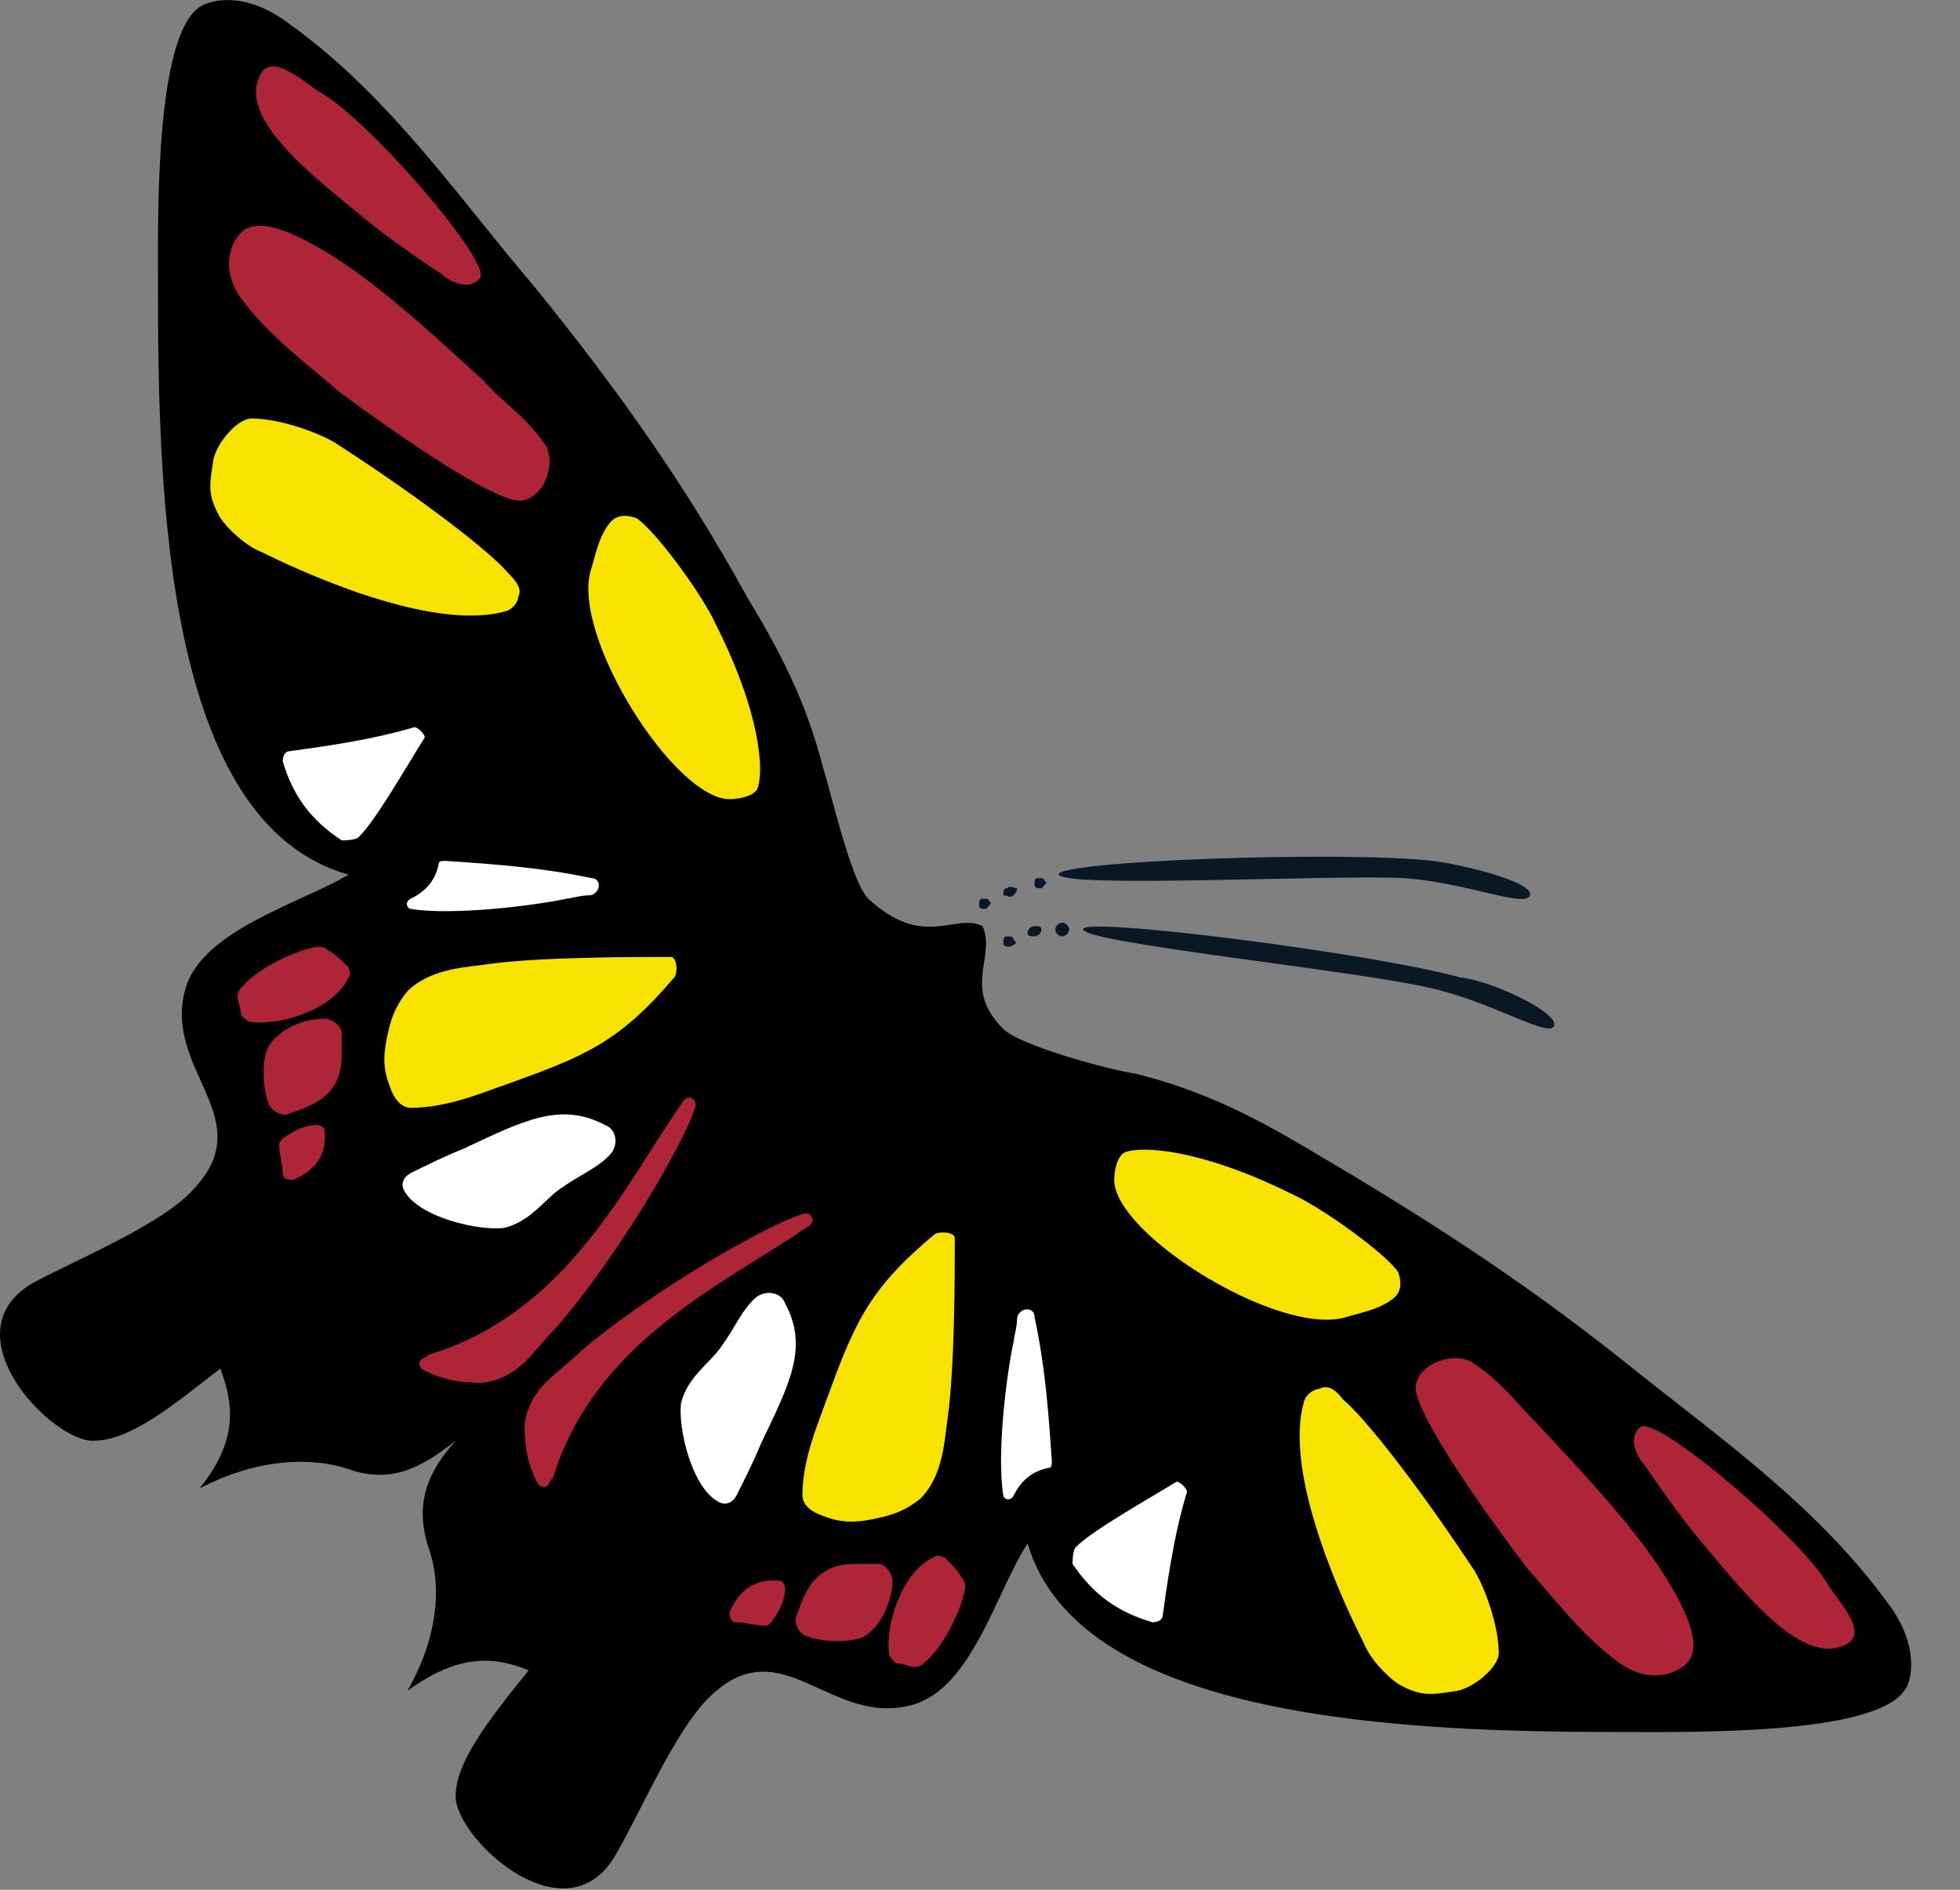 <?xml version="1.0" encoding="UTF-8"?>
<svg width="28px" height="27px" viewBox="0 0 28 27" version="1.1" xmlns="http://www.w3.org/2000/svg" xmlns:xlink="http://www.w3.org/1999/xlink">
    <rect x="0" y="0" width="28" height="27" fill="#808080" stroke="none"/>
    <title>ffi-tn-logo@3x</title>
    <g id="Base-Pages" stroke="none" stroke-width="1" fill="none" fill-rule="evenodd">
        <g id="Our-Locations" transform="translate(-786, -321)">
            <g id="Group-2" transform="translate(756, 307)">
                <g id="ffi-tn-logo" transform="translate(30, 14)">
                    <path d="M14.036,13.231 L14.036,13.231 C14.234,13.672 13.739,14.113 14.333,14.701 C14.581,14.946 15.868,15.289 16.214,15.338 C17.204,15.583 17.946,15.975 18.689,16.416 C20.273,17.347 21.659,18.229 23.143,19.405 C24.48,20.483 25.915,21.463 26.954,22.884 C27.449,23.521 27.301,24.06 27.202,24.158 C26.756,24.795 24.133,24.746 23.143,24.746 C20.174,24.746 15.422,24.599 14.68,22.051 C14.234,22.737 13.888,24.109 13.047,24.354 C11.859,24.697 11.166,23.227 10.126,24.256 C9.631,24.746 9.137,25.922 8.79,26.51 C8.097,27.686 6.612,26.363 6.513,25.726 C6.464,25.236 6.959,24.599 7.553,23.864 C7.058,23.668 6.563,23.619 5.82,24.158 C6.266,23.374 6.315,22.639 6.117,22.1 C5.919,21.463 6.117,21.022 6.513,20.581 L6.513,20.581 C6.018,20.973 5.573,21.218 4.93,20.973 C4.435,20.826 3.692,20.826 2.851,21.267 C3.395,20.581 3.346,20.091 3.148,19.552 C2.455,20.091 1.811,20.63 1.267,20.581 C0.624,20.483 -0.713,19.013 0.475,18.327 C1.118,17.984 2.306,17.494 2.752,17.004 C3.742,15.975 2.306,15.289 2.653,14.113 C2.9,13.28 4.336,12.888 4.979,12.496 C2.356,11.761 2.257,7.057 2.257,4.117 C2.257,3.137 2.207,0.541 2.851,0.1 C2.999,0.002 3.494,-0.145 4.138,0.345 C5.573,1.374 6.563,2.843 7.652,4.117 C8.84,5.587 9.78,6.91 10.671,8.527 C11.116,9.262 11.512,9.997 11.76,10.977 C11.859,11.271 12.156,12.594 12.403,12.839 C13.195,13.574 13.64,13.035 14.036,13.231 L14.036,13.231" id="Path" fill="#000000" fill-rule="nonzero"></path>
                    <path d="M9.087,7.4 C8.939,7.351 8.79,7.351 8.691,7.498 C8.543,7.694 8.493,7.988 8.444,8.135 C8.147,9.066 9.631,11.418 10.423,11.418 C10.572,11.418 10.77,11.369 10.819,11.271 C10.918,11.026 10.869,10.193 10.225,8.919 C10.027,8.478 9.334,7.547 9.087,7.4" id="Path" fill="#F8E200"></path>
                    <path d="M4.583,1.325 C4.336,1.178 3.841,0.688 3.692,1.129 C3.445,1.766 4.583,2.599 5.226,3.137 C5.523,3.382 6.018,3.725 6.315,3.921 C6.414,4.019 6.711,4.166 6.86,3.97 C7.008,3.725 5.276,1.717 4.583,1.325 Z" id="Path" fill="#AD2536"></path>
                    <path d="M6.909,5.44 C6.266,4.852 5.474,4.117 4.781,3.676 C4.385,3.431 3.643,2.99 3.395,3.382 C3.247,3.578 3.197,3.921 3.445,4.264 C3.841,4.803 4.385,5.195 4.831,5.587 C5.622,6.175 6.959,7.106 7.404,7.155 C7.751,7.155 7.949,6.665 7.8,6.371 C7.503,5.93 7.157,5.734 6.909,5.44" id="Path" fill="#AD2536"></path>
                    <path d="M7.256,8.184 C7.008,7.89 6.068,7.155 4.781,6.322 C4.534,6.175 3.989,5.979 3.593,5.979 C3.395,5.979 3.098,6.322 3.049,6.567 C2.999,6.91 2.95,7.057 3.148,7.4 C3.247,7.547 3.494,7.792 3.742,7.89 C4.138,8.086 6.167,9.066 7.256,8.723 C7.355,8.674 7.404,8.576 7.404,8.527 C7.454,8.429 7.404,8.331 7.256,8.184" id="Path" fill="#F8E200"></path>
                    <path d="M7.008,13.77 C6.711,13.819 6.167,13.819 5.82,14.162 C5.622,14.407 5.573,14.603 5.523,14.848 C5.474,15.093 5.474,15.289 5.573,15.534 C5.622,15.681 5.721,15.828 5.87,15.828 C6.414,15.828 6.959,15.583 7.256,15.485 C8.345,15.093 8.84,14.897 9.631,13.966 C9.681,13.917 9.681,13.672 9.582,13.672 C9.087,13.672 7.751,13.672 7.008,13.77" id="Path" fill="#F8E200"></path>
                    <path d="M6.365,12.3 C6.315,12.3 6.266,12.3 6.266,12.349 C6.216,12.594 6.068,12.741 5.87,12.839 C5.771,12.888 5.82,12.986 5.87,12.986 C6.464,13.084 7.652,12.937 8.097,12.839 C8.147,12.839 8.295,12.79 8.444,12.79 C8.592,12.741 8.592,12.545 8.444,12.545 C7.751,12.398 7.107,12.349 6.365,12.3" id="Path" fill="#FFFFFF"></path>
                    <path d="M6.018,19.552 C6.167,19.65 6.464,19.748 6.711,19.748 C7.008,19.797 7.305,19.65 7.503,19.454 C7.652,19.307 7.8,19.111 7.949,18.964 C8.84,17.935 9.78,16.318 9.928,15.828 C9.978,15.73 9.829,15.583 9.73,15.779 C8.939,16.906 8.097,18.768 6.117,19.356 C6.117,19.405 5.919,19.405 6.018,19.552" id="Path" fill="#AD2536"></path>
                    <path d="M5.919,10.389 C5.276,10.585 4.484,10.683 4.138,10.732 C4.088,10.732 4.039,10.781 4.039,10.879 C4.187,11.369 4.435,11.712 4.88,12.006 C4.93,12.006 5.078,12.006 5.127,11.957 C5.375,11.712 5.82,10.928 6.068,10.536 C6.068,10.487 5.969,10.389 5.919,10.389" id="Path" fill="#FFFFFF"></path>
                    <path d="M6.612,16.416 C6.365,16.514 6.068,16.661 5.87,16.759 C5.771,16.808 5.721,16.906 5.771,17.004 C5.969,17.396 6.86,17.592 7.206,17.543 C7.602,17.445 7.8,17.102 8.048,16.955 C8.246,16.808 8.592,16.661 8.741,16.465 C8.84,16.318 8.79,16.122 8.642,16.073 C7.998,15.73 7.454,16.024 6.612,16.416" id="Path" fill="#FFFFFF"></path>
                    <path d="M4.979,13.819 C4.93,13.77 4.781,13.623 4.682,13.574 C4.633,13.525 4.583,13.525 4.534,13.525 C4.237,13.574 3.692,13.819 3.445,14.113 C3.395,14.162 3.395,14.211 3.395,14.26 C3.395,14.309 3.445,14.407 3.445,14.505 C3.494,14.554 3.544,14.603 3.593,14.603 C4.039,14.652 4.781,14.407 4.979,13.966 C5.029,13.917 4.979,13.868 4.979,13.819" id="Path" fill="#AD2536"></path>
                    <path d="M3.841,14.946 C3.742,15.093 3.742,15.534 3.841,15.779 C3.89,15.877 3.989,15.926 4.088,15.926 C4.336,15.828 4.88,15.73 4.88,15.093 C4.88,14.995 4.88,14.897 4.88,14.75 C4.88,14.652 4.732,14.554 4.633,14.554 C4.336,14.554 3.989,14.701 3.841,14.946" id="Path" fill="#AD2536"></path>
                    <path d="M4.534,16.073 C4.385,16.073 4.237,16.122 4.039,16.269 C3.989,16.318 3.989,16.318 3.989,16.367 C3.989,16.465 4.039,16.661 4.039,16.759 C4.039,16.857 4.138,16.857 4.187,16.857 C4.534,16.71 4.682,16.465 4.633,16.122 C4.633,16.122 4.583,16.073 4.534,16.073" id="Path" fill="#AD2536"></path>
                    <path d="M19.976,18.18 C20.025,18.327 20.025,18.474 19.877,18.572 C19.679,18.719 19.382,18.768 19.233,18.817 C18.293,19.111 15.917,17.641 15.917,16.857 C15.917,16.71 15.967,16.514 16.066,16.465 C16.313,16.367 17.155,16.416 18.441,17.053 C18.887,17.249 19.827,17.935 19.976,18.18" id="Path" fill="#F8E200"></path>
                    <path d="M26.113,22.639 C26.261,22.884 26.756,23.374 26.311,23.521 C25.668,23.766 24.826,22.639 24.282,22.002 C24.034,21.708 23.688,21.218 23.49,20.924 C23.391,20.826 23.242,20.532 23.44,20.385 C23.688,20.238 25.717,21.953 26.113,22.639 Z" id="Path" fill="#AD2536"></path>
                    <path d="M21.955,20.336 C22.549,20.973 23.292,21.757 23.737,22.443 C23.985,22.835 24.43,23.57 24.034,23.815 C23.836,23.962 23.49,24.011 23.143,23.766 C22.599,23.374 22.203,22.835 21.807,22.394 C21.213,21.61 20.273,20.287 20.223,19.846 C20.223,19.503 20.718,19.307 21.015,19.454 C21.461,19.748 21.659,20.042 21.955,20.336" id="Path" fill="#AD2536"></path>
                    <path d="M19.184,19.993 C19.481,20.238 20.223,21.169 21.065,22.443 C21.213,22.688 21.411,23.227 21.411,23.619 C21.411,23.815 21.065,24.109 20.817,24.158 C20.471,24.207 20.322,24.256 19.976,24.06 C19.827,23.962 19.58,23.717 19.481,23.472 C19.283,23.08 18.293,21.071 18.639,19.993 C18.689,19.895 18.788,19.846 18.837,19.846 C18.936,19.797 19.035,19.797 19.184,19.993" id="Path" fill="#F8E200"></path>
                    <path d="M13.541,20.238 C13.492,20.532 13.492,21.071 13.146,21.414 C12.898,21.61 12.7,21.659 12.453,21.708 C12.205,21.757 12.007,21.757 11.76,21.659 C11.611,21.61 11.463,21.512 11.463,21.365 C11.463,20.826 11.71,20.287 11.809,19.993 C12.205,18.915 12.403,18.425 13.344,17.641 C13.393,17.592 13.64,17.592 13.64,17.69 C13.64,18.18 13.64,19.503 13.541,20.238" id="Path" fill="#F8E200"></path>
                    <path d="M15.026,20.875 C15.026,20.924 15.026,20.973 14.977,20.973 C14.729,21.022 14.581,21.169 14.482,21.365 C14.432,21.463 14.333,21.414 14.333,21.365 C14.234,20.777 14.383,19.601 14.482,19.16 C14.482,19.111 14.531,18.964 14.531,18.817 C14.581,18.67 14.779,18.67 14.779,18.817 C14.927,19.503 14.977,20.14 15.026,20.875" id="Path" fill="#FFFFFF"></path>
                    <path d="M7.701,21.218 C7.602,21.071 7.503,20.777 7.503,20.532 C7.454,20.238 7.602,19.944 7.8,19.748 C7.949,19.601 8.147,19.454 8.295,19.307 C9.334,18.425 10.968,17.494 11.463,17.347 C11.562,17.298 11.71,17.445 11.512,17.543 C10.374,18.327 8.493,19.16 7.899,21.12 C7.85,21.12 7.85,21.316 7.701,21.218" id="Path" fill="#AD2536"></path>
                    <path d="M16.957,21.316 C16.759,21.953 16.66,22.737 16.61,23.08 C16.61,23.129 16.561,23.178 16.462,23.178 C15.967,23.031 15.62,22.786 15.323,22.345 C15.323,22.296 15.323,22.149 15.373,22.1 C15.62,21.855 16.412,21.414 16.808,21.169 C16.858,21.169 16.957,21.267 16.957,21.316" id="Path" fill="#FFFFFF"></path>
                    <path d="M10.869,20.63 C10.77,20.875 10.621,21.169 10.522,21.365 C10.473,21.463 10.374,21.512 10.275,21.463 C9.879,21.267 9.681,20.385 9.73,20.042 C9.829,19.65 10.176,19.454 10.324,19.209 C10.473,19.013 10.621,18.67 10.819,18.523 C10.968,18.425 11.166,18.474 11.215,18.621 C11.562,19.258 11.265,19.797 10.869,20.63" id="Path" fill="#FFFFFF"></path>
                    <path d="M13.492,22.247 C13.541,22.296 13.69,22.443 13.739,22.541 C13.789,22.59 13.789,22.639 13.789,22.688 C13.739,22.982 13.492,23.521 13.195,23.766 C13.146,23.815 13.096,23.815 13.047,23.815 C12.997,23.815 12.898,23.766 12.799,23.766 C12.75,23.717 12.7,23.668 12.7,23.619 C12.651,23.178 12.898,22.443 13.344,22.247 C13.393,22.198 13.442,22.247 13.492,22.247" id="Path" fill="#AD2536"></path>
                    <path d="M12.354,23.374 C12.205,23.472 11.76,23.472 11.512,23.374 C11.413,23.325 11.364,23.227 11.364,23.129 C11.463,22.884 11.562,22.345 12.205,22.345 C12.304,22.345 12.403,22.345 12.552,22.345 C12.651,22.345 12.75,22.492 12.75,22.59 C12.75,22.835 12.601,23.227 12.354,23.374" id="Path" fill="#AD2536"></path>
                    <path d="M11.215,22.688 C11.215,22.835 11.166,22.982 11.017,23.178 C10.968,23.227 10.968,23.227 10.918,23.227 C10.819,23.227 10.621,23.178 10.522,23.178 C10.423,23.178 10.423,23.08 10.423,23.031 C10.572,22.688 10.819,22.541 11.166,22.59 C11.166,22.59 11.215,22.639 11.215,22.688" id="Path" fill="#AD2536"></path>
                    <g id="Group" transform="translate(13.824, 12.24)" fill="#0A1825">
                        <path d="M1.054,0.452 C1.004,0.452 0.955,0.452 0.955,0.403 C0.955,0.354 0.955,0.305 1.004,0.305 C1.054,0.305 1.103,0.305 1.103,0.354 C1.153,0.354 1.103,0.403 1.054,0.452" id="Path"></path>
                        <path d="M0.262,0.746 C0.212,0.746 0.163,0.746 0.163,0.697 C0.163,0.648 0.163,0.599 0.212,0.599 C0.262,0.599 0.311,0.599 0.311,0.648 C0.361,0.648 0.311,0.697 0.262,0.746" id="Path"></path>
                        <path d="M0.658,0.55 C0.608,0.599 0.559,0.55 0.509,0.55 C0.509,0.501 0.509,0.452 0.559,0.452 C0.608,0.403 0.658,0.452 0.707,0.452 C0.707,0.452 0.707,0.501 0.658,0.55" id="Path"></path>
                        <path d="M1.351,1.138 C1.301,1.138 1.252,1.089 1.252,1.04 C1.252,0.991 1.301,0.942 1.351,0.942 C1.4,0.942 1.45,0.991 1.45,1.04 C1.45,1.089 1.4,1.138 1.351,1.138" id="Path"></path>
                        <path d="M0.955,1.138 C0.905,1.138 0.856,1.138 0.856,1.089 C0.856,1.04 0.905,0.991 0.955,0.991 C1.004,0.991 1.054,0.991 1.054,1.04 C1.054,1.089 1.004,1.138 0.955,1.138" id="Path"></path>
                        <path d="M0.608,1.285 C0.559,1.285 0.509,1.285 0.509,1.236 C0.509,1.187 0.509,1.138 0.559,1.138 C0.608,1.138 0.658,1.138 0.658,1.187 C0.707,1.236 0.707,1.236 0.608,1.285" id="Path"></path>
                        <path d="M8.033,0.55 C7.983,0.746 7.092,0.354 6.201,0.305 C5.162,0.256 1.4,0.452 1.301,0.256 C1.252,0.06 5.36,-0.087 6.647,0.06 C7.043,0.109 8.082,0.354 8.033,0.55" id="Path"></path>
                        <path d="M8.379,2.412 C8.329,2.608 7.488,2.069 6.597,1.873 C5.558,1.628 1.697,1.236 1.648,1.04 C1.598,0.844 5.805,1.383 7.043,1.726 C7.488,1.775 8.428,2.216 8.379,2.412" id="Path"></path>
                    </g>
                </g>
            </g>
        </g>
    </g>
</svg>